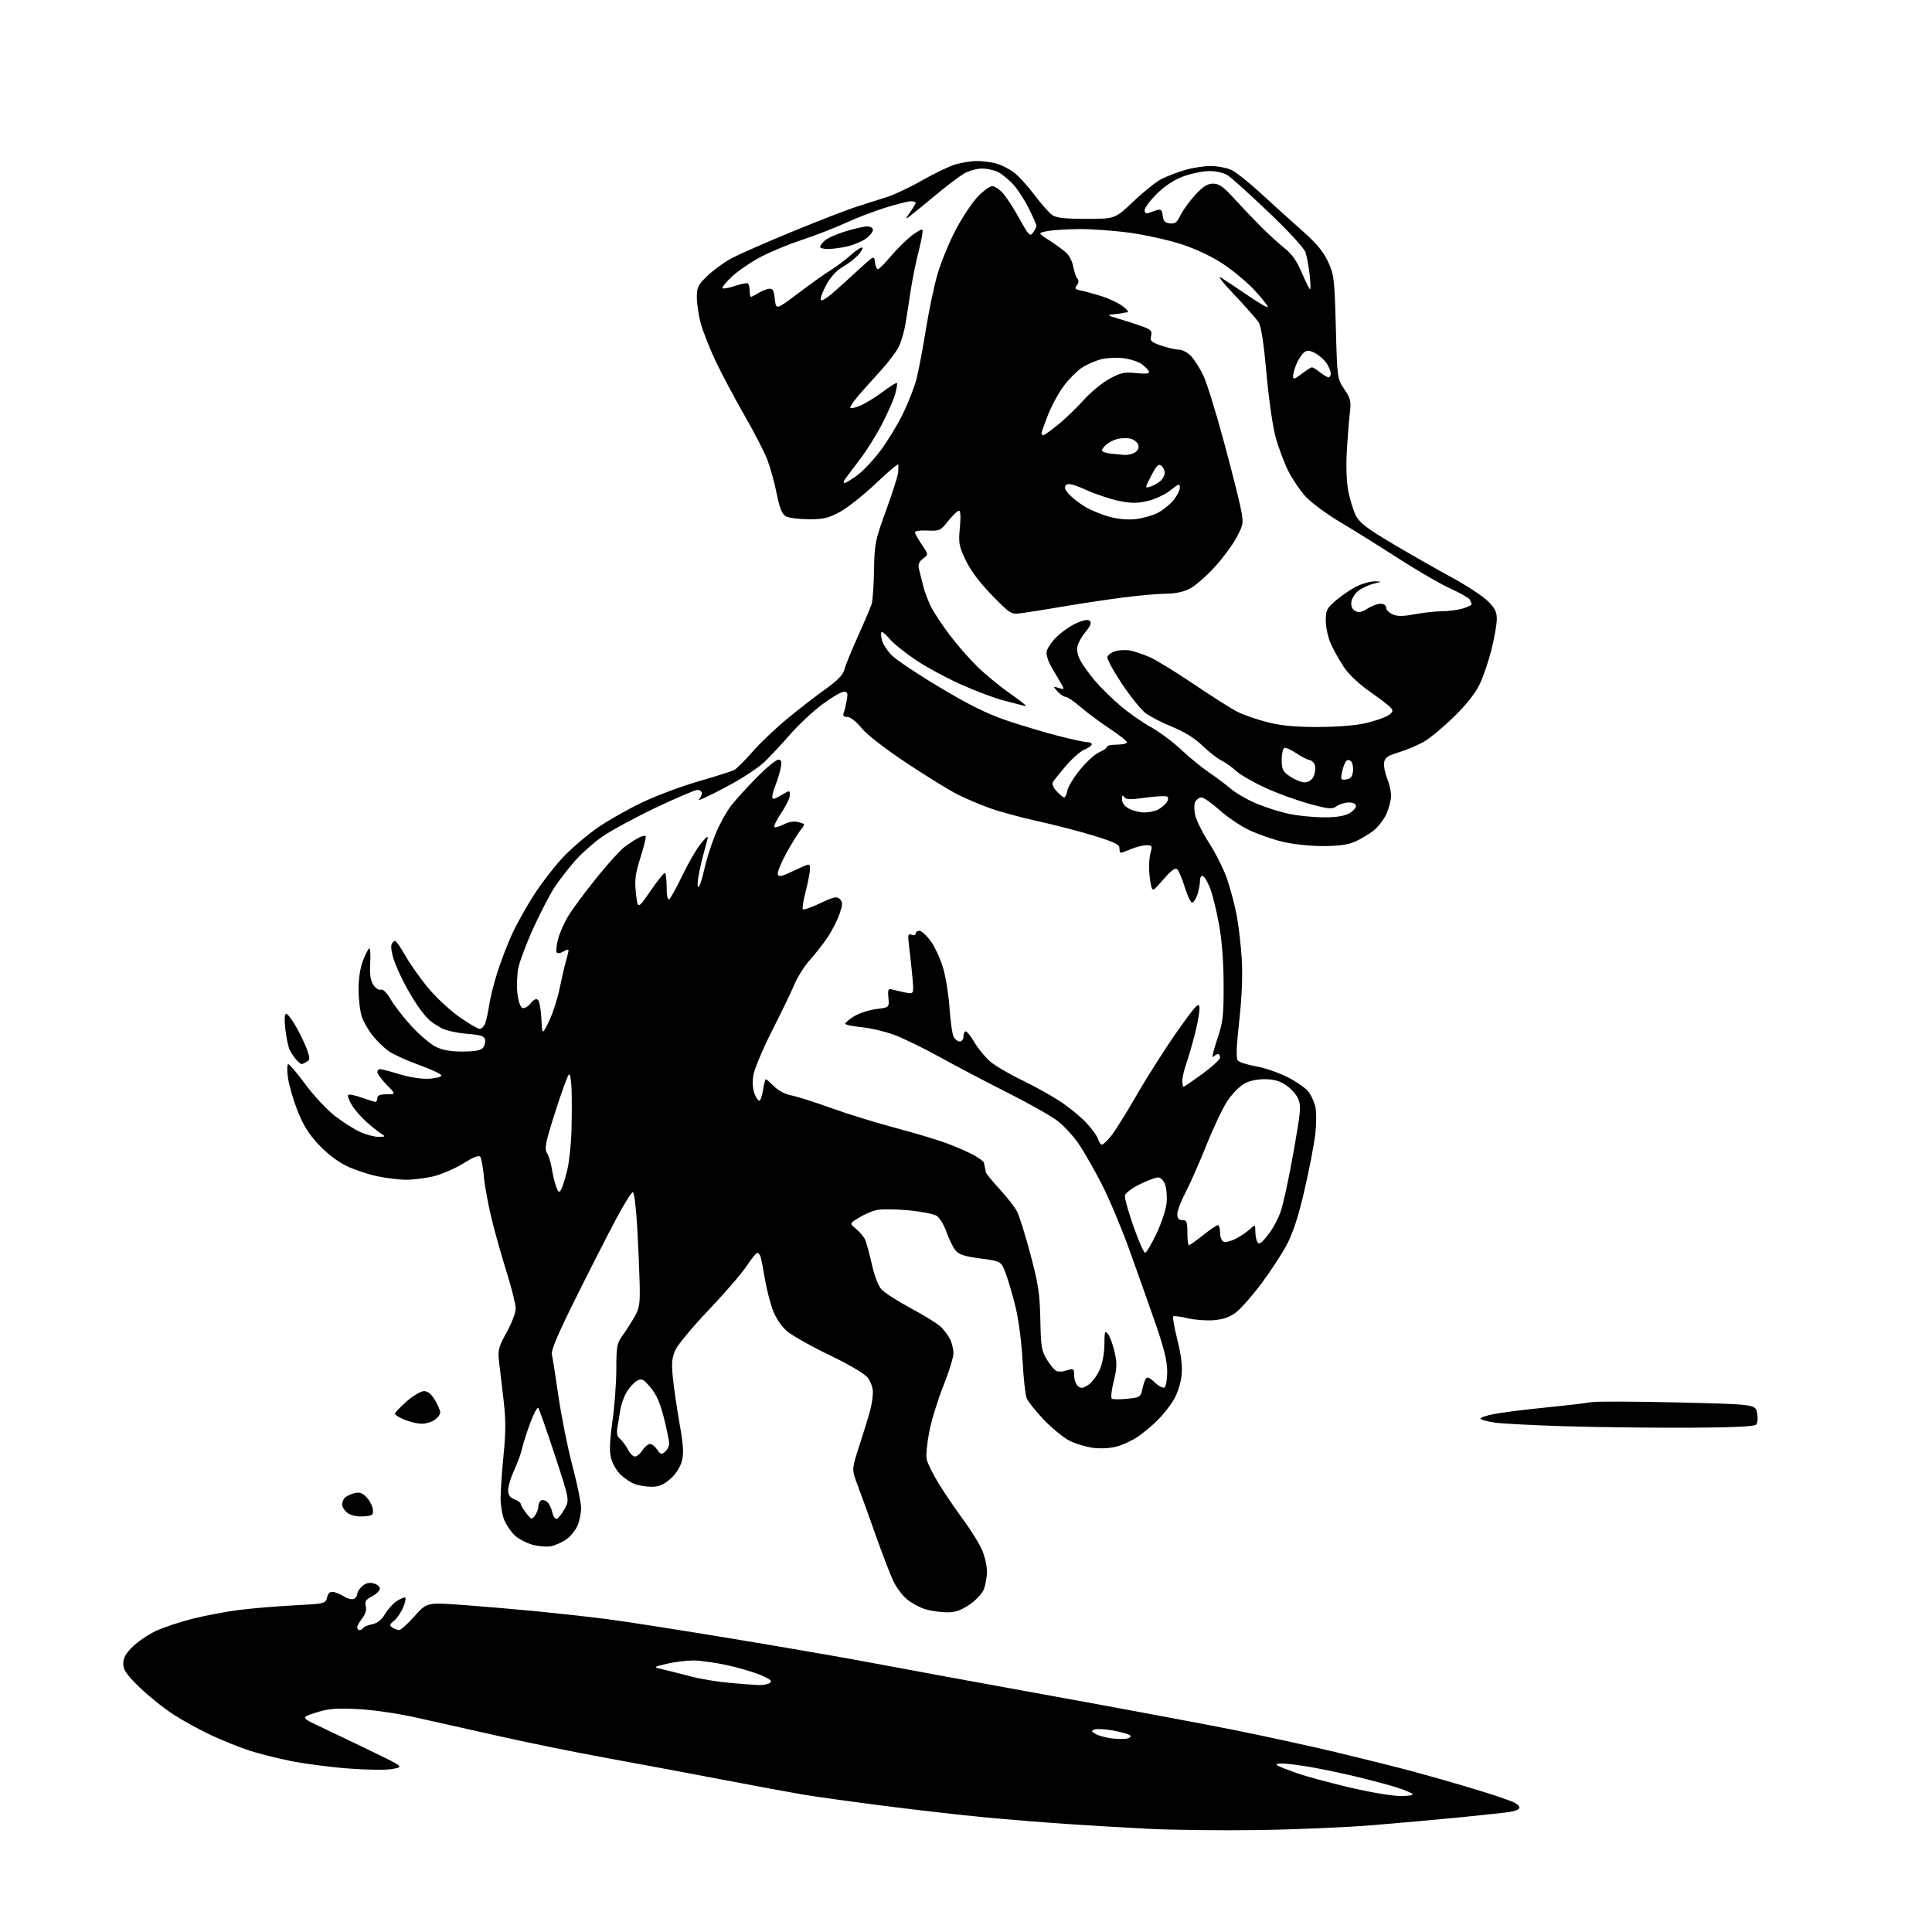 <?xml version="1.0" encoding="UTF-8" standalone="no"?>
<svg 
  version="1.1" 
  xmlns="http://www.w3.org/2000/svg" 
  xmlns:xlink="http://www.w3.org/1999/xlink" 
  xmlns:svg="http://www.w3.org/2000/svg"
  xmlns:rdf="http://www.w3.org/1999/02/22-rdf-syntax-ns#"
  xmlns:cc="http://creativecommons.org/ns#"
  xmlns:dc="http://purl.org/dc/elements/1.1/"
  viewBox="0 0 768 768"
  width="768"
  height="768"
>
<style>svg {background-color: white; }</style>"
<path stroke="none" fill="black" fill-rule="evenodd" d="M500.00,727.48C485.43,727.68 465.85,727.46 456.50,726.98C447.15,726.50 432.30,725.62 423.50,725.02C414.70,724.42 400.30,723.25 391.50,722.42C382.70,721.59 364.93,719.57 352.00,717.92C339.07,716.27 324.45,714.24 319.50,713.41C314.55,712.58 300.15,709.92 287.50,707.50C274.85,705.07 254.38,701.25 242.00,698.99C229.62,696.74 210.50,692.87 199.50,690.39C188.50,687.91 173.43,684.53 166.00,682.88C157.92,681.08 148.29,679.67 142.00,679.38C133.42,678.97 130.40,679.24 125.50,680.81C119.50,682.73 119.50,682.73 128.00,686.73C132.68,688.93 141.90,693.34 148.50,696.55C160.50,702.36 160.50,702.36 156.00,703.20C153.44,703.67 145.81,703.58 138.26,702.99C130.98,702.43 120.63,701.06 115.26,699.96C109.89,698.87 102.58,697.01 99.00,695.84C95.42,694.67 88.83,692.02 84.34,689.96C79.85,687.90 72.95,684.12 69.00,681.57C65.05,679.02 58.94,674.11 55.41,670.67C50.26,665.64 49.00,663.81 49.00,661.32C49.00,659.06 50.01,657.24 52.75,654.58C54.81,652.57 58.92,649.77 61.88,648.37C64.84,646.97 71.36,644.78 76.38,643.52C81.40,642.25 89.66,640.68 94.75,640.02C99.84,639.37 109.72,638.53 116.71,638.17C129.20,637.51 129.43,637.46 130.02,635.00C130.46,633.23 131.20,632.60 132.57,632.83C133.63,633.01 135.55,633.83 136.83,634.65C138.11,635.48 139.80,635.91 140.58,635.61C141.36,635.31 142.00,634.44 142.00,633.69C142.00,632.93 142.88,631.51 143.96,630.54C145.29,629.33 146.73,628.97 148.46,629.40C149.86,629.75 151.00,630.69 151.00,631.49C151.00,632.29 149.61,633.67 147.91,634.55C145.43,635.83 144.93,636.60 145.40,638.45C145.77,639.94 145.27,641.66 143.99,643.29C142.89,644.68 142.00,646.31 142.00,646.91C142.00,647.51 142.42,648.00 142.94,648.00C143.46,648.00 144.12,647.61 144.42,647.13C144.72,646.65 146.33,645.98 148.00,645.65C150.05,645.24 151.70,643.92 153.07,641.60C154.19,639.71 156.19,637.45 157.52,636.58C158.84,635.71 160.37,635.00 160.91,635.00C161.46,635.00 161.22,636.66 160.36,638.75C159.52,640.81 157.86,643.28 156.67,644.24C154.81,645.74 154.71,646.13 156.00,646.98C156.82,647.52 158.03,647.98 158.67,647.98C159.31,647.99 162.05,645.52 164.76,642.48C169.68,636.96 169.68,636.96 184.09,638.01C192.02,638.59 205.25,639.73 213.50,640.53C221.75,641.34 234.12,642.71 241.00,643.58C247.88,644.45 270.82,648.04 292.00,651.55C313.18,655.06 337.70,659.31 346.50,661.00C355.30,662.69 386.12,668.35 414.99,673.58C443.86,678.81 477.56,685.11 489.87,687.56C502.18,690.02 520.85,694.09 531.37,696.60C541.89,699.12 555.45,702.51 561.50,704.14C567.55,705.77 577.00,708.45 582.50,710.10C588.00,711.75 593.74,713.53 595.25,714.05C596.76,714.57 599.35,715.50 601.00,716.12C602.65,716.74 604.00,717.82 604.00,718.53C604.00,719.31 602.14,720.05 599.25,720.41C596.64,720.75 587.75,721.68 579.50,722.50C571.25,723.32 555.95,724.69 545.50,725.55C535.05,726.41 514.58,727.28 500.00,727.48zM556.45,713.94C559.91,713.97 562.00,713.63 561.45,713.12C560.93,712.64 558.22,711.51 555.44,710.61C552.66,709.70 545.73,707.84 540.04,706.46C534.35,705.08 525.88,703.29 521.22,702.48C516.55,701.67 511.33,701.01 509.62,701.03C507.39,701.05 506.93,701.30 508.00,701.91C508.82,702.37 512.27,703.72 515.65,704.91C519.04,706.09 528.26,708.59 536.15,710.47C544.04,712.34 553.18,713.90 556.45,713.94zM447.82,691.15C449.13,690.92 449.76,690.36 449.27,689.87C448.80,689.40 445.80,688.52 442.60,687.93C439.41,687.34 436.06,687.15 435.15,687.50C433.69,688.06 433.73,688.27 435.50,689.27C436.60,689.90 439.30,690.67 441.50,690.98C443.70,691.30 446.54,691.38 447.82,691.15zM301.50,669.85C303.15,669.91 305.17,669.55 305.98,669.03C307.14,668.30 306.42,667.63 302.75,666.01C300.15,664.86 294.08,663.05 289.26,661.98C284.44,660.92 278.25,660.05 275.50,660.06C272.75,660.08 268.02,660.67 265.00,661.39C259.50,662.69 259.50,662.69 264.00,663.74C266.48,664.31 271.37,665.55 274.89,666.48C278.40,667.42 285.15,668.53 289.89,668.95C294.62,669.38 299.85,669.78 301.50,669.85zM376.08,640.92C373.56,640.88 369.80,640.32 367.73,639.67C365.65,639.03 362.46,637.30 360.62,635.82C358.79,634.35 356.28,631.01 355.06,628.39C353.83,625.78 350.67,617.54 348.03,610.07C345.40,602.61 342.18,593.71 340.88,590.30C338.53,584.09 338.53,584.09 341.72,574.30C343.48,568.91 345.38,562.70 345.95,560.50C346.52,558.30 346.99,555.10 346.99,553.38C347.00,551.67 346.06,549.08 344.91,547.62C343.68,546.05 337.40,542.35 329.57,538.59C322.28,535.08 314.69,530.79 312.71,529.05C310.54,527.14 308.33,523.81 307.18,520.69C306.12,517.84 304.73,512.35 304.08,508.50C303.44,504.65 302.68,500.71 302.39,499.75C302.10,498.79 301.51,498.00 301.07,498.00C300.64,498.00 298.68,500.41 296.73,503.36C294.77,506.30 288.05,514.08 281.80,520.64C275.55,527.20 269.61,534.31 268.60,536.43C267.11,539.58 266.89,541.59 267.45,547.39C267.82,551.30 269.02,559.55 270.11,565.72C271.67,574.58 271.87,577.78 271.03,580.88C270.39,583.25 268.57,586.05 266.45,587.91C263.80,590.23 261.96,591.00 259.03,591.00C256.89,591.00 253.86,590.52 252.32,589.94C250.77,589.35 248.26,587.69 246.73,586.23C245.21,584.78 243.51,581.89 242.95,579.80C242.19,577.00 242.33,573.09 243.46,564.96C244.31,558.90 245.00,549.51 245.00,544.11C245.00,535.27 245.24,533.96 247.46,530.90C248.81,529.03 250.95,525.70 252.21,523.50C254.22,520.00 254.47,518.32 254.27,510.00C254.14,504.77 253.69,494.53 253.27,487.24C252.85,479.94 252.08,473.93 251.57,473.89C251.05,473.85 248.04,478.69 244.86,484.65C241.69,490.62 234.53,504.65 228.96,515.83C222.03,529.73 218.99,536.84 219.36,538.33C219.65,539.52 220.84,547.02 221.99,555.00C223.14,562.98 225.63,575.41 227.54,582.63C229.44,589.85 231.00,597.40 231.00,599.41C231.00,601.42 230.38,604.56 229.61,606.38C228.85,608.21 226.86,610.67 225.20,611.86C223.53,613.05 220.78,614.29 219.07,614.64C217.37,614.98 214.02,614.71 211.63,614.04C209.24,613.37 206.09,611.71 204.64,610.36C203.18,609.01 201.32,606.30 200.49,604.33C199.67,602.37 199.00,598.45 198.99,595.63C198.99,592.81 199.52,585.06 200.17,578.41C201.13,568.73 201.10,564.14 200.05,555.41C199.32,549.41 198.52,542.60 198.27,540.27C197.88,536.77 198.42,534.94 201.40,529.61C203.38,526.07 205.00,521.82 205.00,520.17C205.00,518.52 203.40,512.06 201.44,505.83C199.47,499.60 196.77,490.00 195.43,484.50C194.09,479.00 192.70,471.50 192.36,467.84C192.01,464.18 191.39,460.63 190.98,459.96C190.43,459.08 188.54,459.78 184.14,462.50C180.79,464.56 175.46,466.86 172.28,467.61C169.10,468.36 164.25,468.97 161.50,468.97C158.75,468.97 153.50,468.33 149.83,467.55C146.16,466.77 140.61,464.89 137.50,463.37C134.09,461.70 129.72,458.31 126.51,454.84C122.59,450.61 120.37,446.98 118.15,441.22C116.48,436.90 114.81,431.04 114.43,428.19C114.05,425.33 114.14,423.01 114.62,423.03C115.10,423.04 118.19,426.70 121.48,431.15C124.77,435.60 130.04,441.23 133.20,443.65C136.36,446.08 140.87,448.95 143.22,450.01C145.57,451.08 148.85,451.94 150.50,451.92C153.23,451.89 153.33,451.78 151.58,450.69C150.52,450.04 147.95,447.99 145.85,446.15C143.76,444.31 141.08,441.25 139.91,439.35C138.73,437.45 138.06,435.61 138.41,435.26C138.76,434.91 141.17,435.38 143.77,436.32C146.37,437.25 148.84,438.01 149.25,438.00C149.66,438.00 150.00,437.32 150.00,436.50C150.00,435.44 151.08,435.00 153.70,435.00C157.41,435.00 157.41,435.00 153.70,431.21C151.67,429.12 150.00,426.87 150.00,426.21C150.00,425.54 150.49,425.00 151.09,425.00C151.70,425.00 155.24,425.93 158.97,427.06C163.02,428.29 167.72,428.99 170.63,428.81C173.31,428.64 175.48,428.05 175.45,427.50C175.42,426.95 171.44,425.08 166.61,423.35C161.78,421.62 156.32,419.12 154.47,417.81C152.63,416.50 149.77,413.72 148.11,411.64C146.46,409.56 144.54,406.21 143.84,404.18C143.14,402.16 142.56,397.35 142.54,393.50C142.51,389.03 143.16,384.78 144.33,381.75C145.34,379.14 146.47,377.00 146.83,377.00C147.20,377.00 147.35,379.71 147.16,383.04C146.92,387.34 147.28,389.77 148.41,391.50C149.29,392.85 150.61,393.70 151.37,393.41C152.23,393.08 153.73,394.57 155.40,397.41C156.85,399.90 160.59,404.68 163.69,408.03C166.80,411.39 171.04,415.00 173.13,416.07C175.80,417.43 178.97,418.00 183.84,418.00C188.66,418.00 191.12,417.56 191.96,416.55C192.62,415.75 193.01,414.29 192.82,413.30C192.54,411.84 191.16,411.39 185.49,410.93C181.65,410.62 177.15,409.62 175.50,408.70C173.85,407.79 171.81,406.47 170.96,405.77C170.11,405.07 168.26,402.93 166.85,401.00C165.43,399.07 162.88,394.93 161.19,391.78C159.49,388.63 157.41,384.03 156.57,381.55C155.73,379.08 155.31,376.37 155.63,375.53C155.95,374.69 156.57,374.00 157.01,374.00C157.45,374.00 159.27,376.59 161.05,379.75C162.84,382.91 166.82,388.59 169.90,392.37C172.98,396.14 178.61,401.43 182.41,404.12C186.21,406.80 189.93,409.00 190.68,409.00C191.43,409.00 192.43,407.99 192.89,406.75C193.35,405.51 194.06,402.25 194.46,399.50C194.86,396.75 196.31,390.95 197.68,386.62C199.05,382.29 201.69,375.41 203.54,371.34C205.40,367.27 209.46,360.04 212.56,355.27C215.67,350.51 220.92,343.79 224.22,340.35C227.53,336.91 233.56,331.79 237.62,328.98C241.69,326.17 249.62,321.67 255.26,318.98C260.89,316.29 271.03,312.50 277.80,310.55C284.56,308.61 290.92,306.58 291.92,306.04C292.92,305.51 296.16,302.27 299.12,298.85C302.08,295.43 308.37,289.46 313.10,285.57C317.83,281.68 324.68,276.38 328.32,273.80C332.90,270.54 335.14,268.23 335.61,266.30C335.98,264.76 338.41,258.77 341.01,253.00C343.62,247.22 346.09,241.41 346.50,240.08C346.91,238.75 347.33,232.67 347.44,226.58C347.62,216.15 347.91,214.76 352.23,202.88C354.76,195.94 356.91,189.19 357.02,187.88C357.13,186.57 357.17,185.11 357.11,184.64C357.05,184.16 353.04,187.54 348.20,192.14C343.36,196.74 336.94,201.83 333.95,203.46C329.37,205.95 327.38,206.42 321.50,206.41C317.65,206.40 313.56,205.88 312.42,205.25C310.85,204.39 309.95,202.18 308.77,196.31C307.92,192.01 306.26,185.98 305.09,182.91C303.93,179.83 299.76,171.73 295.83,164.91C291.90,158.08 286.73,148.33 284.33,143.23C281.93,138.12 279.30,131.39 278.48,128.27C277.67,125.14 277.00,120.57 277.00,118.12C277.00,114.17 277.49,113.19 281.28,109.58C283.64,107.34 287.91,104.24 290.77,102.69C293.63,101.15 304.20,96.50 314.24,92.36C324.28,88.22 335.65,83.79 339.50,82.51C343.35,81.23 348.98,79.44 352.00,78.53C355.02,77.62 361.48,74.59 366.35,71.81C371.22,69.02 377.25,66.13 379.76,65.37C382.27,64.62 386.16,64.00 388.41,64.01C390.66,64.01 394.09,64.45 396.04,64.99C397.99,65.54 401.08,67.08 402.91,68.44C404.75,69.79 408.45,73.83 411.15,77.41C413.85,81.00 417.05,84.62 418.25,85.46C419.91,86.63 423.21,87.00 431.86,87.00C443.27,87.00 443.27,87.00 450.59,80.04C454.62,76.21 459.63,72.21 461.71,71.15C463.79,70.09 467.94,68.50 470.93,67.61C473.92,66.72 478.58,66.00 481.28,66.00C483.98,66.00 487.71,66.72 489.55,67.59C491.39,68.46 496.63,72.63 501.20,76.84C505.76,81.06 513.06,87.65 517.41,91.49C523.25,96.64 526.00,99.92 527.89,103.99C530.31,109.18 530.49,110.70 531.01,130.00C531.56,150.41 531.58,150.52 534.38,154.70C536.89,158.43 537.13,159.49 536.58,164.20C536.23,167.12 535.69,173.96 535.38,179.41C535.03,185.46 535.27,191.68 536.00,195.39C536.65,198.72 538.00,203.05 539.00,205.00C540.43,207.81 543.49,210.14 553.65,216.17C560.72,220.36 571.23,226.35 577.00,229.48C582.77,232.61 589.19,236.80 591.25,238.79C594.24,241.67 595.00,243.15 595.00,246.07C595.00,248.08 594.06,253.49 592.92,258.10C591.77,262.70 589.65,268.95 588.20,271.98C586.52,275.52 582.87,280.14 578.06,284.84C573.93,288.88 568.60,293.32 566.23,294.71C563.85,296.11 559.34,298.04 556.20,299.00C551.43,300.47 550.45,301.17 550.19,303.28C550.02,304.66 550.59,307.47 551.44,309.52C552.30,311.57 552.99,314.65 552.98,316.37C552.97,318.09 552.11,321.35 551.09,323.62C550.06,325.88 547.68,328.90 545.81,330.34C543.93,331.77 540.62,333.71 538.45,334.65C535.66,335.85 531.85,336.35 525.50,336.32C520.36,336.30 513.50,335.54 509.50,334.53C505.65,333.57 499.80,331.51 496.50,329.95C493.20,328.39 487.95,324.84 484.84,322.06C481.73,319.28 478.49,317.00 477.64,317.00C476.79,317.00 475.69,317.73 475.19,318.63C474.65,319.59 474.63,321.86 475.13,324.10C475.61,326.20 478.09,331.17 480.66,335.14C483.22,339.10 486.40,345.46 487.73,349.26C489.05,353.06 490.79,359.60 491.59,363.79C492.39,367.98 493.31,375.93 493.63,381.45C494.01,387.93 493.65,396.61 492.61,405.90C491.48,415.94 491.31,420.67 492.04,421.55C492.61,422.24 495.87,423.28 499.29,423.88C502.71,424.47 508.39,426.42 511.91,428.23C515.44,430.03 519.18,432.66 520.23,434.08C521.28,435.49 522.48,438.21 522.91,440.11C523.34,442.01 523.30,446.92 522.82,451.03C522.33,455.14 520.40,465.14 518.52,473.26C516.15,483.48 514.00,490.09 511.53,494.76C509.57,498.47 505.01,505.44 501.41,510.25C497.81,515.07 493.28,520.21 491.36,521.68C488.88,523.57 486.29,524.48 482.50,524.79C479.56,525.04 474.84,524.68 472.02,524.00C469.20,523.33 466.65,523.01 466.36,523.31C466.07,523.60 466.82,527.79 468.03,532.63C469.57,538.78 470.07,543.03 469.69,546.76C469.38,549.76 468.05,553.93 466.66,556.30C465.30,558.61 462.46,562.24 460.35,564.36C458.23,566.48 454.68,569.47 452.46,571.01C450.23,572.55 446.42,574.35 443.98,575.00C441.38,575.71 437.48,575.93 434.53,575.54C431.76,575.17 427.58,573.92 425.23,572.75C422.88,571.58 418.27,567.83 414.99,564.41C411.71,561.00 408.60,557.08 408.08,555.71C407.56,554.34 406.84,547.66 406.49,540.86C406.13,534.06 404.92,524.67 403.80,520.00C402.68,515.33 400.91,509.22 399.88,506.43C397.99,501.35 397.99,501.35 389.78,500.27C383.34,499.42 381.18,498.71 379.79,496.99C378.81,495.78 377.22,492.53 376.25,489.77C375.29,487.00 373.55,484.12 372.40,483.35C371.24,482.59 366.13,481.58 361.05,481.11C355.96,480.64 350.30,480.59 348.46,481.01C346.62,481.42 343.45,482.79 341.41,484.06C337.70,486.35 337.70,486.35 340.22,488.42C341.61,489.57 343.20,491.40 343.76,492.50C344.32,493.60 345.55,498.02 346.51,502.33C347.53,506.94 349.11,511.14 350.37,512.53C351.54,513.84 356.77,517.20 361.98,520.00C367.20,522.80 372.53,526.08 373.83,527.30C375.13,528.51 376.82,530.72 377.60,532.20C378.37,533.69 379.00,536.26 379.00,537.93C379.00,539.60 377.23,545.36 375.07,550.73C372.91,556.10 370.39,564.25 369.46,568.84C368.54,573.42 368.04,578.44 368.35,580.00C368.66,581.55 370.79,585.89 373.08,589.64C375.38,593.38 379.73,599.80 382.76,603.89C385.78,607.98 389.17,613.39 390.29,615.92C391.41,618.44 392.33,622.36 392.33,624.64C392.33,626.92 391.76,630.17 391.05,631.87C390.34,633.58 387.74,636.31 385.22,637.98C381.73,640.29 379.58,640.98 376.08,640.92zM212.67,602.43C213.40,601.44 214.00,599.83 214.00,598.87C214.00,597.91 214.47,596.83 215.04,596.47C215.62,596.12 216.71,596.35 217.48,596.98C218.25,597.62 219.17,599.48 219.53,601.12C219.89,602.76 220.70,603.94 221.34,603.74C221.98,603.53 223.38,601.76 224.45,599.79C226.40,596.22 226.40,596.22 220.53,578.36C217.31,568.54 214.35,560.13 213.97,559.69C213.59,559.24 212.15,561.94 210.76,565.69C209.38,569.43 207.92,574.02 207.51,575.89C207.11,577.75 205.71,581.58 204.40,584.39C203.09,587.20 202.02,590.75 202.01,592.27C202.00,594.32 202.66,595.30 204.50,596.00C205.88,596.52 207.00,597.35 207.00,597.84C207.00,598.33 207.98,599.97 209.17,601.49C211.22,604.10 211.42,604.15 212.67,602.43zM144.50,602.78C142.04,602.96 139.63,602.46 138.25,601.48C137.01,600.60 136.00,599.07 136.00,598.07C136.00,597.06 136.57,595.78 137.26,595.20C137.95,594.63 139.65,593.88 141.03,593.53C142.91,593.06 144.11,593.49 145.75,595.23C146.96,596.52 148.07,598.68 148.22,600.04C148.47,602.25 148.10,602.53 144.50,602.78zM252.41,579.00C253.16,579.00 254.51,577.88 255.41,576.50C256.31,575.12 257.66,574.00 258.40,574.00C259.15,574.00 260.42,575.01 261.24,576.24C262.52,578.17 262.95,578.29 264.36,577.11C265.26,576.37 266.00,574.89 266.00,573.84C266.00,572.79 265.07,568.22 263.93,563.68C262.46,557.80 260.94,554.33 258.63,551.58C255.79,548.20 255.13,547.86 253.28,548.85C252.13,549.47 250.28,551.44 249.18,553.24C248.08,555.03 246.91,558.30 246.57,560.50C246.24,562.70 245.71,565.88 245.41,567.56C245.02,569.71 245.34,571.04 246.49,571.99C247.39,572.74 248.79,574.62 249.59,576.18C250.39,577.73 251.66,579.00 252.41,579.00zM671.24,567.54C657.08,567.60 635.15,567.34 622.50,566.97C609.85,566.59 597.13,565.93 594.23,565.51C591.33,565.08 588.75,564.40 588.50,563.99C588.24,563.59 590.63,562.74 593.80,562.12C596.97,561.49 606.30,560.32 614.53,559.50C622.77,558.68 630.82,557.73 632.43,557.39C634.04,557.04 649.41,557.09 666.59,557.49C697.82,558.23 697.82,558.23 698.48,561.74C698.87,563.83 698.70,565.70 698.06,566.34C697.34,567.06 688.25,567.47 671.24,567.54zM167.53,565.95C165.86,565.92 162.81,565.20 160.75,564.34C158.69,563.49 157.00,562.42 157.00,561.98C157.00,561.53 159.09,559.33 161.64,557.08C164.19,554.84 167.30,553.00 168.54,553.00C170.07,553.00 171.48,554.15 172.90,556.56C174.06,558.51 175.00,560.74 175.00,561.50C175.00,562.26 174.00,563.59 172.78,564.44C171.56,565.30 169.19,565.98 167.53,565.95zM448.17,556.03C453.08,555.53 453.47,555.30 454.05,552.41C454.40,550.71 455.03,548.77 455.45,548.08C456.01,547.17 456.97,547.56 459.03,549.53C460.57,551.01 462.32,551.92 462.92,551.55C463.51,551.18 463.99,548.32 463.99,545.19C463.98,540.99 462.70,535.84 459.11,525.50C456.43,517.80 451.77,504.66 448.75,496.30C445.73,487.93 440.89,476.46 438.00,470.80C435.10,465.13 430.98,457.93 428.85,454.79C426.72,451.64 422.88,447.47 420.32,445.52C417.77,443.57 408.88,438.56 400.59,434.39C392.29,430.22 380.19,423.86 373.70,420.26C367.21,416.66 358.91,412.63 355.25,411.30C351.59,409.97 345.76,408.62 342.30,408.30C338.83,407.98 336.00,407.36 336.00,406.94C336.00,406.51 337.60,405.17 339.56,403.97C341.51,402.76 345.45,401.48 348.31,401.12C353.50,400.48 353.50,400.48 353.16,396.64C352.87,393.32 353.07,392.88 354.66,393.33C355.67,393.62 358.03,394.16 359.90,394.54C363.31,395.23 363.31,395.23 362.69,388.36C362.34,384.59 361.76,379.13 361.39,376.23C360.80,371.59 360.91,371.03 362.36,371.58C363.27,371.93 364.00,371.72 364.00,371.11C364.00,370.50 364.67,370.00 365.49,370.00C366.32,370.00 368.35,371.89 370.02,374.19C371.69,376.49 373.91,381.33 374.95,384.94C376.00,388.55 377.13,395.73 377.47,400.90C377.82,406.08 378.54,411.14 379.08,412.15C379.63,413.17 380.73,414.00 381.54,414.00C382.34,414.00 383.00,413.10 383.00,412.00C383.00,410.90 383.41,410.00 383.90,410.00C384.40,410.00 385.96,411.96 387.37,414.36C388.77,416.76 391.52,420.13 393.47,421.84C395.42,423.55 400.95,426.83 405.76,429.14C410.56,431.44 417.43,435.22 421.00,437.54C424.57,439.86 429.36,443.72 431.64,446.13C433.92,448.53 436.09,451.51 436.46,452.75C436.83,453.99 437.54,455.00 438.02,455.00C438.51,455.00 440.17,453.44 441.71,451.53C443.24,449.62 447.88,442.21 452.00,435.05C456.12,427.90 463.32,416.60 468.00,409.95C475.05,399.93 476.55,398.28 476.80,400.30C476.97,401.65 476.20,406.29 475.09,410.64C473.98,414.98 472.39,420.49 471.54,422.89C470.69,425.29 470.00,428.32 470.00,429.63C470.00,430.93 470.22,432.00 470.48,432.00C470.74,432.00 474.12,429.69 477.98,426.88C481.84,424.06 485.00,421.13 485.00,420.38C485.00,419.62 484.64,419.00 484.20,419.00C483.76,419.00 482.89,419.51 482.26,420.14C481.64,420.76 482.32,417.73 483.78,413.39C486.16,406.32 486.44,404.04 486.41,391.50C486.40,382.43 485.75,373.98 484.58,367.50C483.59,362.00 481.98,355.50 481.02,353.05C480.06,350.60 478.76,348.42 478.14,348.21C477.50,348.00 477.00,348.90 477.00,350.27C477.00,351.61 476.50,354.14 475.89,355.90C475.27,357.65 474.32,358.94 473.76,358.75C473.20,358.57 471.94,355.79 470.94,352.58C469.95,349.36 468.63,346.23 468.01,345.62C467.19,344.79 465.75,345.81 462.54,349.50C458.28,354.38 458.17,354.44 457.57,352.00C457.23,350.62 456.87,347.70 456.78,345.50C456.69,343.30 456.97,340.26 457.41,338.75C458.14,336.27 457.97,336.00 455.73,336.00C454.36,336.00 451.63,336.68 449.65,337.50C447.68,338.32 445.82,339.00 445.53,339.00C445.24,339.00 445.00,338.18 445.00,337.17C445.00,335.71 442.88,334.68 434.75,332.19C429.11,330.46 419.12,327.87 412.54,326.43C405.96,324.98 397.41,322.67 393.54,321.28C389.67,319.89 383.90,317.44 380.72,315.85C377.54,314.25 368.46,308.65 360.54,303.41C351.85,297.65 344.70,292.11 342.50,289.44C340.36,286.83 338.03,285.00 336.83,285.00C335.47,285.00 334.97,284.52 335.33,283.57C335.64,282.79 336.18,280.54 336.55,278.57C337.13,275.51 336.95,275.00 335.36,275.01C334.34,275.01 330.47,277.30 326.77,280.08C323.06,282.86 317.44,288.12 314.27,291.76C311.09,295.40 306.48,300.36 304.00,302.77C301.40,305.30 294.64,309.70 288.00,313.18C281.68,316.50 277.06,318.62 277.75,317.91C278.44,317.19 279.00,316.02 279.00,315.30C279.00,314.58 278.22,314.00 277.26,314.00C276.31,314.00 268.77,317.22 260.51,321.15C252.26,325.09 242.73,330.25 239.34,332.64C235.95,335.02 231.09,339.34 228.54,342.24C226.00,345.13 222.41,349.75 220.58,352.50C218.74,355.25 214.92,362.58 212.09,368.80C209.25,375.01 206.51,382.30 206.00,384.98C205.49,387.67 205.35,392.18 205.69,395.02C206.04,397.95 206.88,400.40 207.65,400.70C208.40,400.98 209.87,400.15 210.93,398.86C212.22,397.28 213.19,396.83 213.88,397.50C214.44,398.05 215.04,401.43 215.21,405.00C215.52,411.50 215.52,411.50 218.21,406.00C219.69,402.98 221.59,397.12 222.44,393.00C223.29,388.88 224.44,383.93 224.99,382.01C225.55,380.09 226.00,378.17 226.00,377.75C226.00,377.33 225.12,377.53 224.05,378.20C222.97,378.88 221.76,379.09 221.35,378.68C220.94,378.27 221.17,375.81 221.86,373.22C222.55,370.62 224.54,366.25 226.28,363.50C228.02,360.75 232.99,354.10 237.32,348.73C241.65,343.35 246.61,337.90 248.34,336.60C250.08,335.31 252.55,333.71 253.84,333.04C255.12,332.38 256.39,332.06 256.66,332.33C256.93,332.59 256.01,336.41 254.62,340.80C252.51,347.49 252.21,349.83 252.81,355.15C253.51,361.50 253.51,361.50 258.51,354.26C261.25,350.27 263.84,347.01 264.25,347.01C264.66,347.00 265.00,349.50 265.00,352.56C265.00,355.93 265.38,357.88 265.98,357.51C266.52,357.18 268.96,352.77 271.41,347.70C273.85,342.64 277.21,336.93 278.87,335.00C281.89,331.50 281.89,331.50 280.04,338.00C279.03,341.57 277.91,346.52 277.55,349.00C277.16,351.67 277.26,353.09 277.79,352.50C278.28,351.95 279.26,348.81 279.97,345.52C280.67,342.22 282.59,336.15 284.24,332.02C285.88,327.88 288.85,322.48 290.83,320.00C292.81,317.52 297.44,312.46 301.11,308.75C304.79,305.04 308.50,302.00 309.37,302.00C310.61,302.00 310.82,302.70 310.34,305.25C310.00,307.04 309.11,310.02 308.36,311.87C307.61,313.73 307.00,315.91 307.00,316.72C307.00,317.91 307.68,317.80 310.50,316.13C313.98,314.08 314.00,314.08 314.00,316.07C314.00,317.18 312.42,320.42 310.49,323.29C308.56,326.15 307.41,328.64 307.92,328.81C308.44,328.98 310.18,328.44 311.79,327.61C313.68,326.63 315.68,326.35 317.43,326.82C320.14,327.55 320.14,327.55 318.18,330.05C317.10,331.42 314.55,335.56 312.53,339.25C310.50,342.93 308.99,346.64 309.17,347.48C309.44,348.75 310.58,348.50 315.75,346.05C321.97,343.10 322.00,343.10 322.01,345.29C322.01,346.51 321.24,350.52 320.30,354.21C319.35,357.89 318.84,361.17 319.15,361.48C319.46,361.79 322.58,360.69 326.08,359.04C331.54,356.46 332.65,356.23 333.85,357.42C335.05,358.62 335.03,359.47 333.70,363.37C332.84,365.88 330.69,370.08 328.90,372.71C327.12,375.35 323.97,379.37 321.90,381.65C319.83,383.93 317.12,388.21 315.88,391.15C314.64,394.09 310.58,402.49 306.86,409.81C303.15,417.14 299.80,425.13 299.44,427.58C299.02,430.34 299.24,433.16 300.00,435.00C300.68,436.64 301.57,437.77 301.98,437.51C302.40,437.25 303.03,435.23 303.38,433.02C303.73,430.81 304.21,429.00 304.43,429.00C304.66,429.00 306.13,430.28 307.69,431.85C309.34,433.49 312.21,435.00 314.52,435.43C316.71,435.84 323.90,438.12 330.50,440.50C337.10,442.87 348.64,446.43 356.13,448.41C363.63,450.39 372.86,453.16 376.63,454.58C380.41,456.00 385.19,458.11 387.25,459.27C389.31,460.42 391.06,461.74 391.12,462.18C391.19,462.63 391.36,463.45 391.50,464.00C391.64,464.55 391.81,465.42 391.88,465.94C391.94,466.46 394.41,469.50 397.36,472.69C400.30,475.89 403.44,479.91 404.32,481.63C405.21,483.36 407.59,491.01 409.62,498.63C412.76,510.43 413.35,514.31 413.55,524.61C413.78,535.72 414.01,537.06 416.41,540.86C417.85,543.14 419.58,545.05 420.26,545.12C420.94,545.18 421.73,545.24 422.00,545.23C422.27,545.23 423.51,544.92 424.75,544.55C426.73,543.95 427.00,544.22 427.00,546.81C427.00,548.43 427.67,550.31 428.49,551.00C429.70,552.00 430.49,551.91 432.58,550.54C434.00,549.61 436.02,546.97 437.06,544.67C438.21,542.14 438.98,538.15 439.01,534.50C439.06,529.08 439.20,528.68 440.49,530.38C441.27,531.42 442.45,534.65 443.10,537.56C444.08,541.94 444.01,543.93 442.70,549.15C441.80,552.72 441.50,555.69 442.01,556.01C442.51,556.31 445.28,556.32 448.17,556.03zM455.19,498.00C455.69,498.00 457.72,494.58 459.71,490.41C461.69,486.23 463.51,480.72 463.74,478.16C463.98,475.60 463.70,472.26 463.11,470.75C462.49,469.13 461.32,468.02 460.27,468.06C459.30,468.09 456.02,469.33 453.00,470.81C449.98,472.29 447.36,474.28 447.18,475.24C447.00,476.19 448.53,481.71 450.57,487.49C452.60,493.27 454.68,498.00 455.19,498.00zM472.61,495.00C472.94,495.00 475.47,493.20 478.24,491.00C481.00,488.80 483.65,487.00 484.13,487.00C484.61,487.00 485.00,488.36 485.00,490.03C485.00,491.72 485.63,493.30 486.41,493.60C487.19,493.90 489.32,493.38 491.16,492.46C493.00,491.53 495.51,489.84 496.75,488.71C499.00,486.65 499.00,486.65 499.02,489.58C499.02,491.18 499.42,493.11 499.89,493.86C500.53,494.87 501.64,494.04 504.33,490.52C506.30,487.94 508.58,483.51 509.39,480.67C510.21,477.83 511.79,470.77 512.89,465.00C514.00,459.23 515.43,451.07 516.07,446.88C517.02,440.67 516.98,438.73 515.87,436.42C515.11,434.85 512.97,432.55 511.10,431.29C508.66,429.65 506.27,429.00 502.60,429.00C499.34,429.01 496.37,429.70 494.35,430.93C492.62,431.98 489.76,434.94 488.00,437.50C486.24,440.05 482.42,448.08 479.52,455.32C476.61,462.57 472.83,471.13 471.12,474.35C469.40,477.57 468.00,481.28 468.00,482.60C468.00,484.33 468.56,485.00 470.00,485.00C471.73,485.00 472.00,485.67 472.00,490.00C472.00,492.75 472.27,495.00 472.61,495.00zM223.07,472.85C223.58,471.94 224.64,468.56 225.44,465.35C226.24,462.13 227.01,455.00 227.17,449.50C227.32,444.00 227.34,436.69 227.22,433.25C227.10,429.81 226.66,427.01 226.25,427.01C225.84,427.02 223.40,433.61 220.83,441.67C216.77,454.39 216.33,456.58 217.46,458.40C218.18,459.56 219.04,462.39 219.38,464.69C219.73,467.00 220.49,470.15 221.07,471.69C221.98,474.09 222.28,474.26 223.07,472.85zM119.90,422.98C119.58,422.99 118.62,422.21 117.78,421.25C116.94,420.29 115.78,418.58 115.20,417.45C114.62,416.32 113.83,412.61 113.44,409.20C112.98,405.15 113.10,403.00 113.78,403.00C114.34,403.00 116.14,405.36 117.76,408.25C119.38,411.14 121.33,415.21 122.08,417.30C123.25,420.59 123.24,421.24 121.97,422.04C121.16,422.55 120.23,422.98 119.90,422.98zM525.80,324.90C530.56,324.97 534.13,324.47 536.05,323.47C537.67,322.64 539.00,321.29 539.00,320.47C539.00,319.53 538.00,319.00 536.22,319.00C534.69,319.00 532.50,319.66 531.35,320.47C529.48,321.78 528.31,321.67 520.28,319.47C515.34,318.12 507.46,315.24 502.77,313.07C498.08,310.90 492.95,307.93 491.37,306.46C489.79,305.00 487.15,303.12 485.50,302.29C483.85,301.46 480.44,298.79 477.93,296.36C474.95,293.47 470.79,290.88 465.96,288.92C461.90,287.26 457.12,284.80 455.35,283.45C453.57,282.10 449.37,276.88 446.01,271.86C442.65,266.84 440.04,262.03 440.20,261.19C440.37,260.34 441.85,259.27 443.50,258.82C445.15,258.37 447.83,258.28 449.46,258.62C451.09,258.97 454.46,260.13 456.96,261.19C459.46,262.26 467.35,267.09 474.50,271.93C481.65,276.76 489.45,281.71 491.83,282.92C494.21,284.13 499.57,286.00 503.74,287.06C509.29,288.48 514.69,289.00 523.91,288.99C531.67,288.98 538.99,288.38 543.00,287.44C546.57,286.60 550.53,285.22 551.81,284.39C553.72,283.14 553.91,282.60 552.90,281.37C552.22,280.55 548.47,277.67 544.58,274.97C540.36,272.04 536.21,268.13 534.29,265.28C532.53,262.65 530.17,258.48 529.06,256.00C527.95,253.53 527.03,249.40 527.02,246.83C527.00,242.57 527.37,241.84 531.17,238.58C533.47,236.62 537.21,234.11 539.49,233.00C541.77,231.90 544.95,231.05 546.57,231.10C549.50,231.20 549.50,231.20 546.12,232.00C544.27,232.44 541.57,233.68 540.12,234.75C538.68,235.82 537.36,237.86 537.19,239.28C536.98,241.01 537.50,242.20 538.76,242.87C540.17,243.63 541.37,243.40 543.57,241.95C545.18,240.88 547.51,240.01 548.75,240.01C550.10,240.00 551.00,240.61 551.00,241.52C551.00,242.36 552.13,243.56 553.52,244.19C555.42,245.06 557.60,245.05 562.38,244.17C565.87,243.53 570.70,243.00 573.12,242.99C575.53,242.99 579.19,242.52 581.25,241.95C583.31,241.37 584.99,240.59 584.98,240.20C584.98,239.82 584.62,238.95 584.20,238.28C583.77,237.61 580.29,235.65 576.46,233.91C572.63,232.18 563.42,226.84 556.00,222.05C548.58,217.27 538.13,210.75 532.78,207.57C527.44,204.39 521.27,199.85 519.09,197.48C516.90,195.11 513.79,190.54 512.17,187.33C510.56,184.13 508.29,178.12 507.14,174.00C505.94,169.69 504.37,158.85 503.45,148.50C502.36,136.31 501.34,129.73 500.30,128.10C499.45,126.78 495.10,121.85 490.63,117.14C485.86,112.11 483.74,109.34 485.50,110.43C487.15,111.46 491.99,114.68 496.25,117.59C500.51,120.51 504.00,122.50 504.00,122.03C504.00,121.55 501.71,118.66 498.91,115.59C496.11,112.53 490.52,107.82 486.49,105.12C481.89,102.05 475.68,99.07 469.83,97.15C464.70,95.46 455.42,93.39 449.22,92.54C443.01,91.69 434.01,91.03 429.22,91.06C424.42,91.09 418.70,91.44 416.50,91.85C412.50,92.58 412.50,92.58 417.00,95.48C419.48,97.08 422.51,99.27 423.73,100.36C424.96,101.44 426.26,103.94 426.62,105.91C426.97,107.88 427.71,110.06 428.25,110.75C428.92,111.59 428.85,112.48 428.03,113.46C427.03,114.67 427.31,115.02 429.66,115.49C431.22,115.80 434.88,116.80 437.80,117.71C440.71,118.61 444.51,120.40 446.24,121.68C447.97,122.96 448.85,124.06 448.19,124.13C447.54,124.19 446.55,124.36 446.00,124.50C445.45,124.64 443.76,124.85 442.25,124.98C439.99,125.17 440.39,125.47 444.50,126.65C447.25,127.44 451.45,128.80 453.83,129.66C457.57,131.01 458.08,131.54 457.58,133.52C457.08,135.53 457.59,136.01 461.68,137.41C464.25,138.28 467.42,139.00 468.73,139.00C470.03,139.00 472.20,140.19 473.54,141.64C474.89,143.09 477.07,146.58 478.40,149.39C479.73,152.20 483.31,163.72 486.36,175.00C489.41,186.28 492.47,198.35 493.17,201.83C494.40,208.00 494.36,208.29 491.61,213.55C490.05,216.52 486.07,221.91 482.76,225.52C479.45,229.14 475.01,232.97 472.91,234.05C470.49,235.28 467.06,236.00 463.59,236.00C460.57,236.00 452.79,236.69 446.30,237.53C439.81,238.37 429.10,239.99 422.50,241.12C415.90,242.25 408.55,243.43 406.17,243.73C401.87,244.27 401.79,244.23 394.40,236.70C389.53,231.72 385.93,226.94 383.94,222.81C381.18,217.05 380.97,215.91 381.56,209.75C381.97,205.42 381.84,203.00 381.19,203.00C380.63,203.00 378.72,204.83 376.95,207.07C373.87,210.96 373.50,211.12 368.61,210.90C365.38,210.76 363.58,211.07 363.72,211.75C363.84,212.34 365.10,214.53 366.52,216.62C369.10,220.42 369.10,220.42 366.90,222.07C365.32,223.27 364.87,224.39 365.29,226.11C365.60,227.43 366.35,230.45 366.96,232.84C367.56,235.23 369.00,239.05 370.17,241.34C371.33,243.63 374.66,248.65 377.57,252.50C380.48,256.35 385.48,262.05 388.68,265.17C391.88,268.29 397.88,273.17 402.00,276.03C406.12,278.88 408.60,280.96 407.50,280.66C406.40,280.35 402.61,279.37 399.07,278.48C395.54,277.59 387.88,274.72 382.05,272.11C376.22,269.50 368.04,265.06 363.87,262.25C359.70,259.44 355.08,255.70 353.61,253.94C352.13,252.19 350.69,250.98 350.41,251.26C350.13,251.54 350.21,252.97 350.57,254.44C350.94,255.91 352.65,258.59 354.37,260.38C356.09,262.17 364.70,267.94 373.50,273.20C385.07,280.12 392.41,283.76 400.00,286.34C405.77,288.30 414.94,291.05 420.36,292.45C425.78,293.85 431.07,295.00 432.11,295.00C433.15,295.00 434.00,295.40 434.00,295.88C434.00,296.36 432.71,297.29 431.13,297.94C429.56,298.60 426.27,301.46 423.82,304.32C421.38,307.17 419.02,310.10 418.58,310.82C418.09,311.65 418.64,313.05 420.07,314.57C421.32,315.91 422.66,317.00 423.05,317.00C423.43,317.00 424.00,315.74 424.31,314.19C424.62,312.65 426.94,308.87 429.47,305.80C432.00,302.73 435.40,299.66 437.03,298.99C438.67,298.31 440.00,297.36 440.00,296.88C440.00,296.40 441.80,296.00 444.00,296.00C446.20,296.00 448.00,295.59 448.00,295.09C448.00,294.59 444.92,292.15 441.15,289.67C437.39,287.19 432.18,283.32 429.59,281.08C427.00,278.84 424.30,277.00 423.59,277.00C422.89,277.00 421.45,276.04 420.40,274.87C418.51,272.75 418.51,272.74 420.92,273.49C423.34,274.24 423.34,274.24 421.02,270.37C419.74,268.24 418.09,265.38 417.35,264.00C416.62,262.62 416.01,260.56 416.01,259.40C416.00,258.25 417.66,255.60 419.68,253.52C421.70,251.43 425.35,248.85 427.79,247.77C430.83,246.42 432.53,246.13 433.25,246.85C433.96,247.56 433.46,248.86 431.64,251.02C430.19,252.74 428.71,255.31 428.35,256.73C427.94,258.37 428.35,260.50 429.49,262.61C430.47,264.43 433.11,268.08 435.35,270.72C437.59,273.36 442.14,277.82 445.46,280.63C448.78,283.44 454.20,287.23 457.50,289.04C460.80,290.86 466.20,294.88 469.50,297.98C472.80,301.08 477.75,305.13 480.50,306.99C483.25,308.84 487.23,311.83 489.35,313.62C491.47,315.41 496.20,318.10 499.85,319.59C503.51,321.09 509.20,322.88 512.50,323.56C515.80,324.24 521.78,324.85 525.80,324.90zM454.82,322.96C456.64,322.98 459.11,322.48 460.32,321.84C461.52,321.20 463.03,319.96 463.68,319.09C464.33,318.21 464.53,317.16 464.12,316.73C463.71,316.31 459.85,316.46 455.54,317.06C449.22,317.94 447.55,317.89 446.87,316.82C446.27,315.88 446.03,316.14 446.02,317.72C446.01,319.12 447.01,320.49 448.75,321.43C450.26,322.25 452.99,322.94 454.82,322.96zM518.61,311.00C519.93,311.00 521.41,310.11 522.03,308.95C522.63,307.82 522.98,305.91 522.81,304.71C522.64,303.51 521.67,302.36 520.66,302.17C519.65,301.98 517.21,300.72 515.24,299.38C513.26,298.05 511.16,297.11 510.57,297.31C509.98,297.51 509.50,299.64 509.50,302.04C509.50,305.90 509.90,306.69 512.90,308.71C514.77,309.97 517.34,311.00 518.61,311.00zM535.15,309.83C536.90,309.59 537.58,308.76 537.83,306.63C538.01,305.05 537.67,303.27 537.08,302.68C536.40,302.00 535.67,301.95 535.11,302.55C534.61,303.07 533.89,305.00 533.51,306.83C532.86,309.92 532.98,310.14 535.15,309.83zM451.50,206.35C454.25,206.02 458.13,204.94 460.12,203.93C462.12,202.91 464.93,200.68 466.37,198.97C467.82,197.25 469.00,194.96 469.00,193.88C469.00,192.10 468.63,192.20 465.25,194.92C463.17,196.59 459.14,198.47 456.19,199.15C451.97,200.12 449.62,200.11 444.79,199.12C441.44,198.43 435.60,196.47 431.81,194.78C426.64,192.47 424.62,191.98 423.77,192.83C422.91,193.69 423.24,194.63 425.06,196.58C426.40,198.02 429.31,200.26 431.52,201.56C433.74,202.86 438.01,204.60 441.02,205.43C444.44,206.36 448.38,206.71 451.50,206.35zM457.27,193.44C458.49,193.07 460.29,192.07 461.25,191.23C462.21,190.38 463.00,188.91 463.00,187.97C463.00,187.02 462.39,185.74 461.64,185.12C460.56,184.22 459.75,185.03 457.66,189.06C455.03,194.12 455.03,194.12 457.27,193.44zM335.68,192.00C336.19,192.00 338.48,190.62 340.77,188.94C343.06,187.25 347.20,182.87 349.97,179.19C352.73,175.51 356.76,168.90 358.91,164.50C361.07,160.10 363.52,153.80 364.36,150.50C365.20,147.20 366.86,138.43 368.05,131.00C369.24,123.58 371.32,113.67 372.67,109.00C374.03,104.33 377.24,96.47 379.82,91.54C382.39,86.61 386.34,80.65 388.58,78.29C390.82,75.93 393.43,74.00 394.38,74.00C395.32,74.00 397.21,75.20 398.57,76.67C399.94,78.15 402.91,82.71 405.18,86.82C408.95,93.66 409.42,94.14 410.65,92.46C411.39,91.45 412.00,90.24 412.00,89.78C412.00,89.32 410.60,86.14 408.90,82.72C407.19,79.30 404.38,75.00 402.65,73.16C400.92,71.33 398.28,69.19 396.80,68.41C395.31,67.64 392.39,67.00 390.30,67.00C388.20,67.01 384.93,67.96 383.00,69.13C381.07,70.29 375.90,74.24 371.50,77.90C367.10,81.57 362.62,85.22 361.54,86.03C359.79,87.34 359.81,87.17 361.79,84.35C363.01,82.61 364.00,80.92 364.00,80.60C364.00,80.27 363.12,80.00 362.05,80.00C360.98,80.00 356.37,81.17 351.80,82.60C347.24,84.04 340.12,86.77 336.00,88.68C331.88,90.59 324.00,93.64 318.50,95.46C313.00,97.27 305.40,100.46 301.62,102.54C297.84,104.62 292.93,108.05 290.71,110.16C288.49,112.28 286.93,114.26 287.24,114.57C287.55,114.88 289.76,114.48 292.15,113.67C294.54,112.86 296.84,112.40 297.25,112.66C297.66,112.91 298.00,114.22 298.00,115.56C298.00,116.90 298.24,118.00 298.54,118.00C298.83,118.00 300.07,117.36 301.29,116.58C302.50,115.80 304.40,115.01 305.50,114.83C307.19,114.55 307.58,115.18 308.00,118.86C308.50,123.22 308.50,123.22 317.16,116.68C321.93,113.08 327.78,108.91 330.16,107.42C332.55,105.93 336.23,103.17 338.34,101.28C340.45,99.39 342.44,98.11 342.76,98.43C343.08,98.75 342.26,100.16 340.93,101.58C339.60,102.99 336.86,105.07 334.84,106.21C332.56,107.49 330.17,110.12 328.51,113.16C327.05,115.85 326.02,118.56 326.23,119.20C326.45,119.85 328.54,118.66 331.06,116.45C333.50,114.32 338.20,110.08 341.50,107.03C347.50,101.50 347.50,101.50 347.82,104.25C347.99,105.76 348.51,107.00 348.97,107.00C349.44,107.00 351.69,104.76 353.97,102.03C356.26,99.30 359.93,95.64 362.11,93.91C364.30,92.18 366.35,91.02 366.67,91.33C366.98,91.65 366.33,95.42 365.22,99.71C364.11,103.99 362.67,111.10 362.01,115.50C361.36,119.90 360.42,125.88 359.94,128.79C359.45,131.71 358.28,135.72 357.33,137.72C356.38,139.71 353.10,144.08 350.03,147.42C346.96,150.77 343.00,155.20 341.22,157.28C339.45,159.37 338.00,161.48 338.00,161.98C338.00,162.49 339.69,162.20 341.75,161.35C343.81,160.50 347.90,158.01 350.83,155.81C353.76,153.62 356.33,152.00 356.55,152.22C356.77,152.43 356.46,154.39 355.87,156.56C355.28,158.73 352.96,164.05 350.72,168.39C348.47,172.73 344.58,178.99 342.07,182.29C339.55,185.60 336.88,189.14 336.13,190.15C335.37,191.17 335.17,192.00 335.68,192.00zM447.06,180.84C448.47,180.93 450.40,180.43 451.36,179.72C452.46,178.92 452.86,177.81 452.44,176.71C452.08,175.76 450.70,174.71 449.39,174.38C448.08,174.05 445.76,174.09 444.25,174.47C442.74,174.85 440.71,175.87 439.75,176.73C438.79,177.60 438.00,178.66 438.00,179.09C438.00,179.52 439.46,180.05 441.25,180.28C443.04,180.50 445.65,180.75 447.06,180.84zM414.75,173.00C415.16,172.99 417.83,171.08 420.69,168.75C423.54,166.41 428.11,162.01 430.85,158.96C433.58,155.91 438.17,152.14 441.03,150.58C445.53,148.13 446.98,147.82 451.68,148.31C455.48,148.70 457.01,148.53 456.75,147.74C456.54,147.13 455.27,145.80 453.92,144.79C452.57,143.79 449.23,142.70 446.49,142.37C443.74,142.05 439.66,142.28 437.40,142.89C435.15,143.50 431.78,145.02 429.93,146.27C428.07,147.52 424.90,150.73 422.88,153.39C420.87,156.06 418.05,161.24 416.61,164.90C415.17,168.56 414.00,171.88 414.00,172.27C414.00,172.67 414.34,173.00 414.75,173.00zM517.43,148.62C519.32,147.18 521.16,146.00 521.53,146.00C521.89,146.00 523.33,146.90 524.73,148.00C526.13,149.10 527.66,150.00 528.13,150.00C528.61,150.00 529.00,149.31 529.00,148.46C529.00,147.62 528.26,145.80 527.35,144.41C526.44,143.03 524.39,141.22 522.78,140.39C520.35,139.13 519.59,139.10 518.27,140.19C517.40,140.91 516.08,142.95 515.35,144.72C514.61,146.49 514.00,148.68 514.00,149.59C514.00,150.93 514.63,150.75 517.43,148.62zM520.78,115.00C521.04,115.00 520.95,112.30 520.58,109.01C520.21,105.72 519.46,101.74 518.91,100.18C518.37,98.61 511.82,91.52 504.35,84.42C496.89,77.31 489.60,70.72 488.14,69.76C486.58,68.72 483.58,68.01 480.79,68.01C478.20,68.00 473.50,68.96 470.35,70.14C466.58,71.55 462.97,73.94 459.81,77.10C457.16,79.74 455.00,82.65 455.00,83.56C455.00,84.47 455.56,85.00 456.25,84.74C456.94,84.49 458.48,83.97 459.68,83.59C461.52,83.02 461.91,83.34 462.18,85.71C462.43,87.85 463.09,88.57 465.04,88.80C467.10,89.04 467.91,88.42 469.28,85.54C470.21,83.58 472.84,79.96 475.12,77.49C478.23,74.11 479.99,73.00 482.23,73.00C484.56,73.00 486.29,74.21 490.35,78.66C493.18,81.77 498.00,86.84 501.05,89.91C504.11,92.98 508.43,96.94 510.67,98.69C513.54,100.95 515.54,103.79 517.51,108.44C519.05,112.05 520.52,115.00 520.78,115.00zM329.25,98.98C327.46,98.99 326.00,98.62 326.00,98.15C326.00,97.69 326.85,96.54 327.89,95.60C328.94,94.65 332.65,93.01 336.14,91.95C339.64,90.88 343.51,90.01 344.75,90.01C346.04,90.00 347.00,90.61 347.00,91.43C347.00,92.22 345.72,93.78 344.15,94.89C342.58,96.01 339.32,97.38 336.90,97.94C334.48,98.49 331.04,98.96 329.25,98.98z" />

</svg>